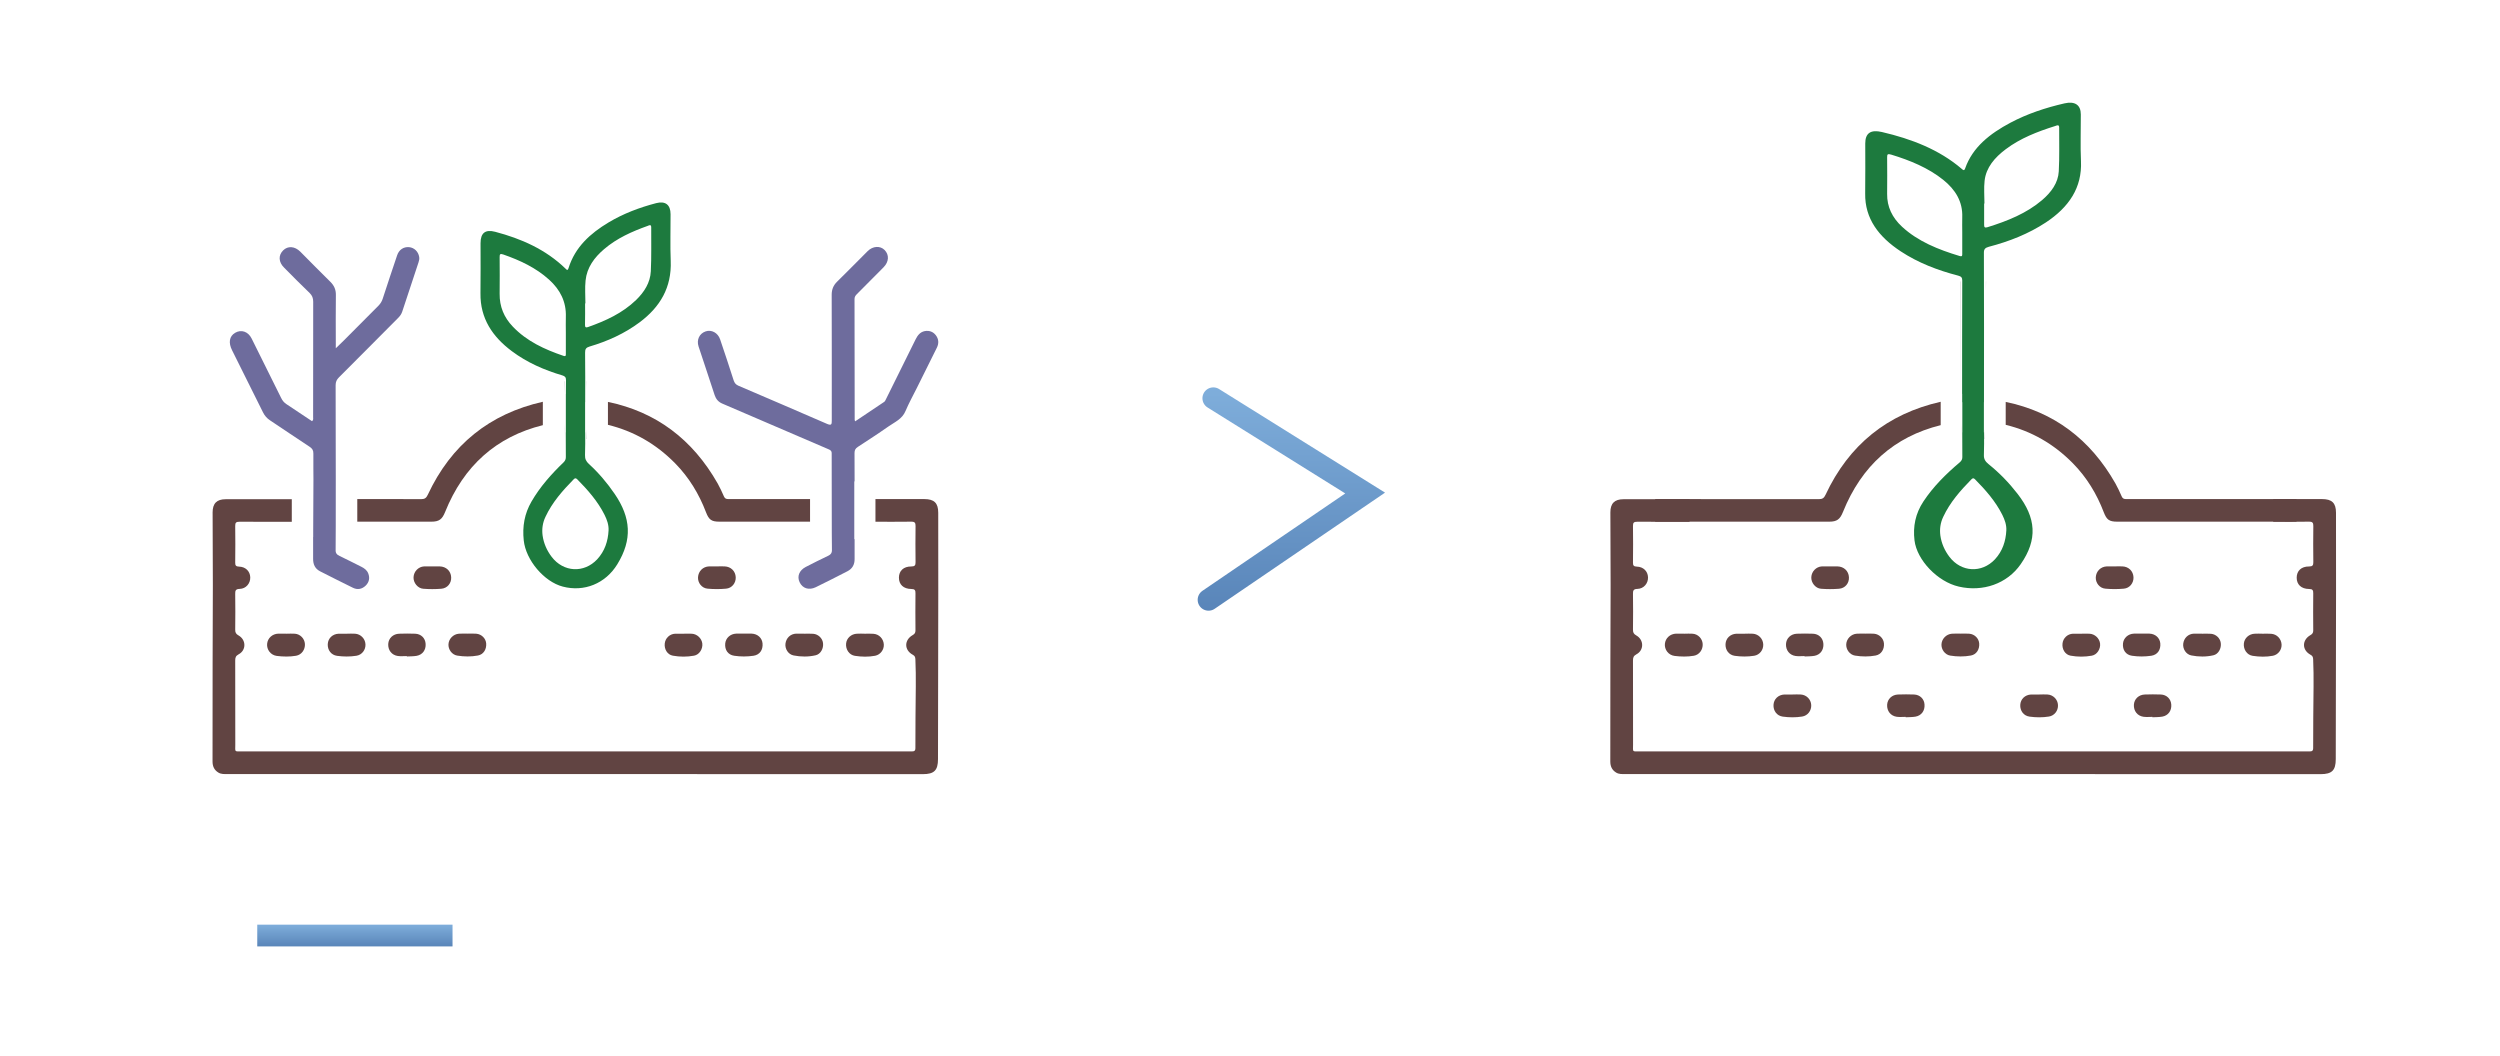 <svg xmlns="http://www.w3.org/2000/svg" xmlns:xlink="http://www.w3.org/1999/xlink" id="Capa_1" x="0px" y="0px" width="314.18px" height="132.76px" viewBox="0 0 314.18 132.76" style="enable-background:new 0 0 314.18 132.76;" xml:space="preserve">
<style type="text/css">
	.st0{fill:none;stroke:url(#SVGID_1_);stroke-width:2.733;stroke-miterlimit:10;}
	
		.st1{fill:none;stroke:url(#SVGID_00000057834491853018030210000011253412363615379612_);stroke-width:2.733;stroke-linecap:round;stroke-miterlimit:10;}
	.st2{fill:none;}
	.st3{fill:#614442;}
	.st4{fill:#1D7A3E;}
	.st5{fill:#6E6C9D;}
	.st6{fill:#636360;}
</style>
<linearGradient id="SVGID_1_" gradientUnits="userSpaceOnUse" x1="44.602" y1="116.2" x2="44.602" y2="118.933">
	<stop offset="0" style="stop-color:#7FAEDB"></stop>
	<stop offset="1" style="stop-color:#5985B9"></stop>
</linearGradient>
<line class="st0" x1="32.33" y1="117.57" x2="56.87" y2="117.57"></line>
<linearGradient id="SVGID_00000158736798491070437750000017287632433490445727_" gradientUnits="userSpaceOnUse" x1="162.291" y1="48.684" x2="162.291" y2="76.748">
	<stop offset="0" style="stop-color:#7FAEDB"></stop>
	<stop offset="1" style="stop-color:#5985B9"></stop>
</linearGradient>
<polyline style="fill:none;stroke:url(#SVGID_00000158736798491070437750000017287632433490445727_);stroke-width:2.733;stroke-linecap:round;stroke-miterlimit:10;" points="  152.48,50.05 171.56,61.96 151.88,75.38 "></polyline>
<g>
	<path class="st2" d="M73.73,53.56c0,0.11,0,0.23,0.01,0.34v-0.51C73.73,53.44,73.73,53.5,73.73,53.56z"></path>
	<path class="st2" d="M73.73,49.49c0,0.03,0,0.05,0,0.08v-0.55C73.73,49.17,73.73,49.33,73.73,49.49z"></path>
	<path class="st2" d="M70.9,49.48v0.11c0-0.01,0-0.02,0-0.03C70.9,49.54,70.9,49.51,70.9,49.48z"></path>
	<path class="st2" d="M70.9,53.22v0.12C70.9,53.29,70.9,53.25,70.9,53.22z"></path>
	<path class="st2" d="M39.37,66.16c0-0.06,0-0.12-0.01-0.17C39.36,65.99,39.36,66.33,39.37,66.16z"></path>
	<path class="st3" d="M117.91,64.44c0-1.23-0.51-1.72-1.76-1.72c-2.04,0-4.09,0-6.13,0v2.85c1.51,0.01,3.01,0,4.52-0.01   c0.44,0,0.52,0.16,0.52,0.55c-0.02,1.51-0.02,3.02,0,4.53c0.01,0.4-0.1,0.55-0.53,0.55c-0.98-0.01-1.56,0.55-1.56,1.41   c0,0.86,0.57,1.41,1.56,1.42c0.43,0,0.53,0.15,0.52,0.55c-0.02,1.55-0.01,3.1,0,4.65c0,0.29-0.09,0.45-0.36,0.6   c-1.07,0.62-1.07,1.87,0.01,2.46c0.28,0.15,0.33,0.31,0.34,0.6c0.04,1.13,0.07,2.26,0.05,3.38c-0.03,2.59-0.05,5.17-0.05,7.76   c0,0.43-0.24,0.41-0.54,0.41c-2.66,0-5.33,0-7.99,0c-11.41,0-22.82,0-34.23,0c-13.95,0-27.91,0-41.86,0c-1,0-0.85,0.11-0.85-0.86   c-0.01-3.52,0-7.04-0.01-10.56c0-0.36,0.06-0.58,0.43-0.78c0.97-0.51,0.96-1.82-0.01-2.37c-0.33-0.18-0.43-0.38-0.42-0.74   c0.02-1.49,0.02-2.98,0-4.47c-0.01-0.42,0.05-0.63,0.56-0.64c0.8-0.02,1.36-0.7,1.33-1.47c-0.03-0.75-0.59-1.31-1.4-1.33   c-0.4-0.01-0.5-0.15-0.49-0.52c0.02-1.53,0.02-3.06,0-4.59c-0.01-0.43,0.13-0.53,0.54-0.53c2.19,0.01,4.38,0.01,6.57,0.01v-2.84   c-2.77-0.01-5.54-0.01-8.31,0c-1.12,0-1.64,0.53-1.64,1.65c0.01,3.06,0.03,6.11,0.03,9.17c0,3.24-0.02,6.48-0.03,9.72   c-0.01,4.14,0,8.27-0.01,12.41c0,0.62,0.21,1.08,0.73,1.4c0.36,0.22,0.76,0.19,1.16,0.19c13.88,0,27.75,0,41.63,0   c15.25,0,30.5,0,45.75,0.01c1.42,0,1.9-0.47,1.9-1.89c0.01-3.81,0.02-7.62,0.02-11.43C117.92,77.44,117.92,70.94,117.91,64.44z"></path>
	<path class="st3" d="M84.85,58.23c1.74,1.77,3,3.85,3.88,6.16c0.36,0.93,0.68,1.17,1.69,1.17c3.79,0,7.59,0.01,11.38,0v-2.84   c-3.43,0-6.86,0-10.29,0c-0.28,0-0.43-0.09-0.54-0.35c-0.24-0.55-0.49-1.09-0.78-1.61c-3.16-5.56-7.75-9-13.79-10.25v2.88   C79.64,54.18,82.45,55.79,84.85,58.23z"></path>
	<path class="st4" d="M71.11,49.51c0,0.02,0,0.05,0,0.07c0,0.01,0,0.02,0,0.03v3.08c0,0.03,0,0.07,0,0.1v1.55h-0.01   c0,1.03,0,2.07,0.01,3.1c0,0.27-0.08,0.46-0.28,0.66c-1.54,1.48-2.95,3.06-4.03,4.92c-0.89,1.53-1.17,3.15-0.98,4.9   c0.26,2.46,2.55,5.19,4.91,5.8c2.66,0.7,5.35-0.36,6.85-2.81c1.9-3.1,1.72-5.84-0.34-8.85c-0.94-1.37-2-2.63-3.23-3.75   c-0.35-0.32-0.51-0.64-0.49-1.13c0.03-0.95,0.03-1.89,0.02-2.84h-0.01v-1.08c0-0.1,0-0.19,0-0.29c0-0.05,0-0.1,0-0.15v-3.25   c0-0.02,0-0.04,0-0.07c0-0.13,0,2.1,0,1.97v-0.93h0.01c0.01-2.07,0.01-4.15-0.01-6.22c-0.01-0.46,0.13-0.64,0.56-0.77   c2.27-0.67,4.4-1.63,6.3-3.05c2.57-1.92,4.03-4.38,3.9-7.7c-0.08-1.96-0.01-3.92-0.02-5.88c0-1.19-0.65-1.69-1.81-1.39   c-2.1,0.55-4.12,1.31-5.99,2.43c-2.28,1.37-4.19,3.08-5.02,5.73c-0.12,0.37-0.23,0.22-0.39,0.06c-2.49-2.41-5.54-3.75-8.83-4.62   c-1.25-0.33-1.84,0.15-1.84,1.44c0,2.1,0.02,4.19-0.01,6.29c-0.04,3.17,1.52,5.46,3.94,7.27c1.91,1.43,4.08,2.38,6.36,3.05   c0.33,0.1,0.45,0.25,0.45,0.6c-0.01,0.92-0.02,1.84-0.01,2.76h0.01V49.51z M73.53,38.13c0.01,0,0.02,0,0.04,0   c0-0.96-0.08-1.93,0.02-2.88c0.17-1.65,1.11-2.9,2.34-3.95c1.61-1.37,3.5-2.21,5.46-2.91c0.17-0.06,0.45-0.25,0.45,0.18   c-0.01,1.84,0.04,3.68-0.05,5.52c-0.07,1.44-0.83,2.62-1.85,3.61c-1.72,1.66-3.83,2.62-6.04,3.4c-0.28,0.1-0.39,0.03-0.38-0.29   C73.54,39.92,73.53,39.02,73.53,38.13z M72.09,60.24c0.17-0.17,0.27-0.18,0.45-0.01c1.33,1.35,2.58,2.76,3.44,4.48   c0.3,0.61,0.53,1.24,0.5,1.94c-0.07,1.37-0.48,2.61-1.43,3.64c-1.66,1.77-4.24,1.63-5.72-0.31c-0.61-0.8-1-1.7-1.14-2.67   c-0.11-0.8,0-1.61,0.36-2.36C69.4,63.13,70.7,61.66,72.09,60.24z M71.11,41.76C71.11,41.76,71.11,41.76,71.11,41.76   c0,0.9,0,1.79,0,2.69c0,0.2,0.02,0.38-0.3,0.27c-2.37-0.81-4.61-1.83-6.37-3.68c-1.1-1.15-1.67-2.51-1.65-4.12   c0.02-1.54,0.01-3.07,0-4.61c0-0.37,0.06-0.46,0.45-0.33c2.1,0.73,4.1,1.66,5.77,3.17c1.38,1.25,2.17,2.77,2.1,4.69   C71.09,40.47,71.11,41.12,71.11,41.76z"></path>
	<path class="st5" d="M39.36,66.67v0.82h-0.01c0,0.91,0.01,1.81,0,2.72c-0.01,0.7,0.23,1.25,0.86,1.58c1.38,0.7,2.76,1.4,4.15,2.08   c0.58,0.28,1.13,0.17,1.59-0.27c0.44-0.43,0.55-0.96,0.33-1.53c-0.16-0.42-0.5-0.66-0.88-0.85c-0.91-0.45-1.81-0.92-2.72-1.35   c-0.34-0.16-0.52-0.35-0.5-0.76c0.03-0.99,0.02-16.15,0-20.7c0-0.42,0.13-0.7,0.42-0.99c2.49-2.48,4.96-4.98,7.44-7.47   c0.23-0.23,0.41-0.48,0.51-0.79c0.68-2.06,1.36-4.11,2.04-6.17c0.08-0.23,0.13-0.45,0.09-0.7c-0.11-0.67-0.62-1.17-1.27-1.23   c-0.68-0.06-1.26,0.31-1.5,1.02c-0.62,1.82-1.22,3.65-1.82,5.48c-0.11,0.33-0.28,0.6-0.52,0.85c-1.45,1.44-2.89,2.9-4.33,4.35   c-0.3,0.3-0.61,0.59-1.04,1.01c0-0.36,0-0.55,0-0.74c0-1.99-0.02-3.98,0.01-5.96c0.01-0.67-0.22-1.18-0.68-1.64   c-1.27-1.25-2.53-2.53-3.79-3.8c-0.69-0.69-1.56-0.76-2.16-0.16c-0.62,0.62-0.58,1.47,0.12,2.16c1.06,1.07,2.12,2.15,3.21,3.19   c0.33,0.32,0.45,0.65,0.45,1.1c-0.01,4.83-0.01,9.66-0.01,14.49c0,0.16,0.07,0.36-0.14,0.52c-1.06-0.71-2.13-1.43-3.2-2.13   c-0.31-0.2-0.52-0.46-0.68-0.79c-1.23-2.49-2.47-4.98-3.71-7.47c-0.44-0.88-1.31-1.17-2.08-0.71c-0.72,0.43-0.86,1.23-0.37,2.2   c1.29,2.6,2.59,5.19,3.88,7.79c0.21,0.42,0.49,0.75,0.89,1.01c1.66,1.1,3.29,2.22,4.96,3.31c0.34,0.22,0.49,0.45,0.48,0.86   c-0.01,1.08,0.01,3.25,0.01,3.25S39.36,66.5,39.36,66.67z"></path>
	<path class="st3" d="M54.21,65.56c0.98,0,1.36-0.3,1.73-1.22c2.34-5.81,6.44-9.46,12.28-10.91v-2.94   C61.54,52,56.7,55.88,53.76,62.18c-0.19,0.41-0.39,0.55-0.84,0.55c-2.67-0.01-5.35-0.02-8.02-0.01v2.84   C48,65.56,51.11,65.56,54.21,65.56z"></path>
	<path class="st5" d="M104.55,69.07c0.02,0.43-0.15,0.63-0.52,0.8c-0.94,0.44-1.85,0.91-2.77,1.38c-0.82,0.43-1.12,1.18-0.77,1.92   c0.36,0.77,1.16,1.04,2.02,0.63c1.34-0.65,2.66-1.33,3.99-2.01c0.62-0.32,0.91-0.84,0.9-1.55c-0.01-0.83,0-1.66,0-2.49h-0.04v-7.25   h0.04c0-1.19,0-2.38-0.01-3.57c0-0.37,0.12-0.58,0.42-0.77c1.28-0.84,2.57-1.67,3.82-2.55c0.8-0.56,1.75-0.94,2.17-1.96   c0.42-0.99,0.94-1.93,1.42-2.89c0.84-1.69,1.69-3.38,2.52-5.07c0.27-0.55,0.23-1.09-0.14-1.57c-0.34-0.44-0.83-0.61-1.38-0.51   c-0.58,0.11-0.9,0.53-1.15,1.03c-1.24,2.51-2.49,5.02-3.73,7.53c-0.06,0.12-0.12,0.27-0.23,0.34c-1.19,0.81-2.4,1.61-3.64,2.44   c-0.05-0.12-0.06-0.14-0.06-0.16c-0.01-5.07-0.01-10.14-0.02-15.21c0-0.27,0.12-0.44,0.29-0.61c1.13-1.12,2.25-2.25,3.36-3.38   c0.68-0.69,0.73-1.56,0.13-2.17c-0.55-0.56-1.48-0.51-2.13,0.14c-1.28,1.28-2.55,2.57-3.84,3.84c-0.47,0.46-0.68,0.98-0.68,1.64   c0.02,5.27,0.01,10.54,0.01,15.81c0,0.45-0.02,0.66-0.57,0.43c-3.72-1.62-7.44-3.21-11.17-4.81c-0.32-0.14-0.48-0.34-0.59-0.67   c-0.55-1.72-1.12-3.44-1.7-5.15c-0.28-0.83-1.09-1.26-1.83-1c-0.78,0.27-1.15,1.06-0.88,1.89c0.67,2.04,1.36,4.07,2.02,6.11   c0.17,0.51,0.47,0.86,0.96,1.07c2.06,0.88,4.13,1.77,6.19,2.66c2.37,1.02,4.75,2.04,7.12,3.06c0.24,0.1,0.44,0.19,0.44,0.53   C104.53,58.75,104.52,68.12,104.55,69.07z"></path>
	<path class="st3" d="M44.63,79.64c-0.35-0.03-0.71,0-1.07,0c0,0,0,0,0,0c-0.34,0-0.67-0.01-1.01,0c-0.77,0.04-1.32,0.58-1.36,1.3   c-0.04,0.74,0.42,1.38,1.17,1.48c0.8,0.11,1.62,0.12,2.43-0.01c0.7-0.11,1.18-0.75,1.14-1.45C45.89,80.27,45.34,79.69,44.63,79.64z   "></path>
	<path class="st3" d="M59.86,79.64c-0.35-0.03-0.71-0.01-1.07-0.01c-0.38,0-0.75-0.02-1.13,0.01c-0.7,0.06-1.26,0.64-1.3,1.32   c-0.04,0.65,0.43,1.32,1.1,1.43c0.86,0.14,1.74,0.15,2.6-0.01c0.7-0.13,1.1-0.78,1.04-1.52C61.05,80.23,60.52,79.7,59.86,79.64z"></path>
	<path class="st3" d="M86.93,79.64c-0.36-0.02-0.71,0-1.07,0c0,0,0,0,0,0c-0.34,0-0.67-0.01-1.01,0c-0.69,0.03-1.24,0.56-1.31,1.23   c-0.08,0.72,0.33,1.41,1.02,1.53c0.88,0.16,1.78,0.16,2.66,0c0.67-0.12,1.12-0.85,1.04-1.53C88.18,80.22,87.6,79.67,86.93,79.64z"></path>
	<path class="st3" d="M102.2,79.65c-0.37-0.03-0.75-0.01-1.13-0.01c0,0,0-0.01,0-0.01c-0.34,0-0.67-0.01-1.01,0   c-0.73,0.03-1.26,0.55-1.35,1.26c-0.08,0.65,0.35,1.35,1.02,1.48c0.91,0.18,1.86,0.19,2.77-0.02c0.63-0.14,1.02-0.86,0.93-1.54   C103.36,80.22,102.84,79.7,102.2,79.65z"></path>
	<path class="st3" d="M108.7,79.64C108.7,79.64,108.7,79.63,108.7,79.64c-0.34-0.01-0.67-0.02-1.01,0c-0.72,0.03-1.3,0.56-1.36,1.24   c-0.07,0.72,0.38,1.43,1.11,1.54c0.84,0.13,1.7,0.15,2.54-0.01c0.67-0.13,1.14-0.78,1.09-1.44c-0.05-0.7-0.59-1.27-1.3-1.32   C109.41,79.62,109.05,79.64,108.7,79.64z"></path>
	<path class="st3" d="M56.7,72.54c-0.04-0.78-0.63-1.34-1.44-1.36c-0.3-0.01-0.59,0-0.89,0c-0.36,0-0.71-0.01-1.07,0   c-0.72,0.04-1.29,0.63-1.33,1.35c-0.04,0.69,0.52,1.41,1.22,1.46c0.75,0.06,1.51,0.06,2.26,0C56.23,73.93,56.74,73.29,56.7,72.54z"></path>
	<path class="st3" d="M92.46,72.53c-0.04-0.76-0.61-1.32-1.39-1.35c-0.32-0.02-0.63,0-0.95,0c-0.34,0-0.67-0.01-1.01,0   c-0.77,0.03-1.34,0.6-1.39,1.36c-0.04,0.7,0.47,1.38,1.21,1.44c0.77,0.07,1.55,0.07,2.31,0C92,73.92,92.5,73.24,92.46,72.53z"></path>
	<path class="st3" d="M37.06,79.64c-0.35-0.03-0.71,0-1.07,0c0,0,0,0,0-0.01c-0.34,0-0.67-0.01-1.01,0   c-0.76,0.03-1.34,0.56-1.41,1.28c-0.07,0.72,0.44,1.42,1.21,1.52c0.8,0.1,1.62,0.12,2.43-0.02c0.69-0.12,1.15-0.77,1.11-1.48   C38.28,80.26,37.74,79.69,37.06,79.64z"></path>
	<path class="st3" d="M94.47,79.63c-0.32-0.01-0.63,0-0.95,0c0,0,0,0,0,0c-0.34,0-0.67-0.01-1.01,0c-0.73,0.03-1.3,0.55-1.37,1.23   c-0.08,0.81,0.35,1.44,1.13,1.55c0.8,0.12,1.62,0.12,2.43,0c0.78-0.12,1.2-0.74,1.13-1.55C95.77,80.17,95.21,79.66,94.47,79.63z"></path>
	<path class="st3" d="M52.18,79.64c-0.67-0.03-1.35-0.02-2.02,0c-0.77,0.03-1.33,0.57-1.37,1.29c-0.04,0.78,0.44,1.4,1.21,1.51   c0.37,0.05,0.75,0.01,1.12,0.01c0,0.02,0,0.03,0,0.05c0.41-0.02,0.83-0.01,1.24-0.08c0.74-0.13,1.18-0.74,1.13-1.5   C53.45,80.2,52.92,79.67,52.18,79.64z"></path>
	<path class="st6" d="M70.9,47.92h-0.02c0,0.52,0.01,1.04,0.02,1.56V47.92z"></path>
	<path class="st6" d="M70.89,55.17L70.89,55.17l0.01-1.83c0,0.13-0.01,0.3-0.01,0.53C70.89,54.3,70.89,54.73,70.89,55.17z"></path>
	<path class="st6" d="M73.73,55.17h0.02c0-0.42-0.01-0.84-0.02-1.27V55.17z"></path>
	<path class="st6" d="M73.73,49.02c0-0.37,0-0.73,0.01-1.1h-0.01V49.02z"></path>
</g>
<g>
	<path class="st2" d="M249.39,53.56c0,0.11,0,0.23,0.01,0.34v-0.51C249.39,53.44,249.39,53.5,249.39,53.56z"></path>
	<path class="st2" d="M249.58,49.49c0,0.03,0,0.05,0,0.08v-13.1C249.58,36.63,249.58,49.33,249.58,49.49z"></path>
	<path class="st2" d="M246.56,49.48v0.11c0-0.01,0-0.02,0-0.03C246.56,49.54,246.56,49.51,246.56,49.48z"></path>
	<path class="st2" d="M246.56,53.22v0.12C246.56,53.29,246.56,53.25,246.56,53.22z"></path>
	<path class="st2" d="M215.03,66.16c0-0.06,0-0.12-0.01-0.17C215.02,65.99,215.02,66.33,215.03,66.16z"></path>
	<path class="st3" d="M293.57,64.44c0-1.23-0.51-1.72-1.76-1.72c-2.04,0-4.09,0-6.13,0v2.85c1.51,0.01,3.01,0,4.52-0.01   c0.44,0,0.52,0.16,0.52,0.55c-0.02,1.51-0.02,3.02,0,4.53c0.01,0.4-0.1,0.55-0.53,0.55c-0.98-0.01-1.56,0.55-1.56,1.41   c0,0.86,0.57,1.41,1.56,1.42c0.43,0,0.53,0.15,0.52,0.55c-0.02,1.55-0.01,3.1,0,4.65c0,0.29-0.09,0.45-0.36,0.6   c-1.07,0.62-1.07,1.87,0.01,2.46c0.28,0.15,0.33,0.31,0.34,0.6c0.04,1.13,0.07,2.26,0.05,3.38c-0.03,2.59-0.05,5.17-0.05,7.76   c0,0.43-0.24,0.41-0.54,0.41c-2.66,0-5.33,0-7.99,0c-11.41,0-22.82,0-34.23,0c-13.95,0-27.91,0-41.86,0c-1,0-0.85,0.11-0.85-0.86   c-0.01-3.52,0-7.04-0.01-10.56c0-0.36,0.06-0.58,0.43-0.78c0.97-0.51,0.96-1.82-0.01-2.37c-0.33-0.18-0.43-0.38-0.42-0.74   c0.02-1.49,0.02-2.98,0-4.47c-0.01-0.42,0.05-0.63,0.56-0.64c0.8-0.02,1.36-0.7,1.33-1.47c-0.03-0.75-0.59-1.31-1.4-1.33   c-0.4-0.01-0.5-0.15-0.49-0.52c0.02-1.53,0.02-3.06,0-4.59c-0.01-0.43,0.13-0.53,0.54-0.53c2.19,0.01,4.38,0.01,6.57,0.01v-2.84   c-2.77-0.01-5.54-0.01-8.31,0c-1.12,0-1.64,0.53-1.64,1.65c0.01,3.06,0.03,6.11,0.03,9.17c0,3.24-0.02,6.48-0.03,9.72   c-0.01,4.14,0,8.27-0.01,12.41c0,0.62,0.21,1.08,0.73,1.4c0.36,0.22,0.76,0.19,1.16,0.19c13.88,0,27.75,0,41.63,0   c15.25,0,30.5,0,45.75,0.01c1.42,0,1.9-0.47,1.9-1.89c0.01-3.81,0.02-7.62,0.02-11.43C293.58,77.44,293.58,70.94,293.57,64.44z"></path>
	<path class="st3" d="M260.51,58.23c1.74,1.77,3,3.85,3.88,6.16c0.36,0.93,0.68,1.17,1.69,1.17c3.79,0,18.74,0.01,22.53,0v-2.84   c-3.43,0-18.01,0-21.44,0c-0.28,0-0.43-0.09-0.54-0.35c-0.24-0.55-0.49-1.09-0.78-1.61c-3.16-5.56-7.75-9-13.79-10.25v2.88   C255.3,54.18,258.11,55.79,260.51,58.23z"></path>
	<path class="st4" d="M246.61,49.51c0,0.02,0,0.05,0,0.07c0,0.01,0,0.02,0,0.03v3.08c0,0.03,0,0.07,0,0.1v1.55h-0.01   c0,1.03,0,2.07,0.01,3.1c0,0.27-0.09,0.46-0.32,0.66c-1.75,1.48-3.34,3.06-4.57,4.92c-1.01,1.53-1.33,3.15-1.12,4.9   c0.3,2.46,2.89,5.19,5.57,5.8c3.02,0.7,6.07-0.36,7.77-2.81c2.16-3.1,1.95-5.84-0.39-8.85c-1.06-1.37-2.27-2.63-3.67-3.75   c-0.39-0.32-0.58-0.64-0.56-1.13c0.03-0.95,0.03-1.89,0.02-2.84h-0.02v-1.08c0-0.1,0-0.19,0-0.29c0-0.05,0-0.1,0-0.15v-3.25   c0-0.02,0-0.04,0-0.07c0-0.13,0,2.1,0,1.97v-0.93h0.01c0.01-2.07,0.01-16.69-0.01-18.76c-0.01-0.46,0.15-0.64,0.63-0.77   c2.57-0.67,4.99-1.63,7.15-3.05c2.91-1.92,4.57-4.38,4.42-7.7c-0.09-1.96-0.01-3.92-0.02-5.88c0-1.19-0.74-1.69-2.05-1.39   c-2.39,0.55-4.68,1.31-6.79,2.43c-2.58,1.37-4.76,3.08-5.69,5.73c-0.13,0.37-0.26,0.22-0.45,0.06c-2.82-2.41-6.29-3.75-10.02-4.62   c-1.42-0.33-2.09,0.15-2.09,1.44c0,2.1,0.02,4.19-0.01,6.29c-0.05,3.17,1.72,5.46,4.47,7.27c2.17,1.43,4.63,2.38,7.22,3.05   c0.38,0.1,0.51,0.25,0.51,0.6c-0.02,0.92-0.02,14.39-0.02,15.31h0.02V49.51z M249.35,25.58c0.01,0,0.03,0,0.04,0   c0-0.96-0.09-1.93,0.02-2.88c0.19-1.65,1.26-2.9,2.66-3.95c1.82-1.37,3.97-2.21,6.2-2.91c0.19-0.06,0.51-0.25,0.51,0.18   c-0.01,1.84,0.05,3.68-0.05,5.52c-0.08,1.44-0.94,2.62-2.1,3.61c-1.95,1.66-4.34,2.62-6.85,3.4c-0.32,0.1-0.44,0.03-0.43-0.29   C249.36,27.37,249.35,26.47,249.35,25.58z M247.75,60.24c0.17-0.17,0.27-0.18,0.45-0.01c1.33,1.35,2.58,2.76,3.44,4.48   c0.3,0.61,0.53,1.24,0.5,1.94c-0.07,1.37-0.48,2.61-1.43,3.64c-1.66,1.77-4.24,1.63-5.72-0.31c-0.61-0.8-1-1.7-1.14-2.67   c-0.11-0.8,0-1.61,0.36-2.36C245.06,63.13,246.36,61.66,247.75,60.24z M246.6,29.21C246.6,29.21,246.61,29.21,246.6,29.21   c0,0.9,0,1.79,0,2.69c0,0.2,0.02,0.38-0.34,0.27c-2.68-0.81-5.23-1.83-7.23-3.68c-1.24-1.15-1.89-2.51-1.87-4.12   c0.02-1.54,0.01-3.07,0-4.61c0-0.37,0.06-0.46,0.51-0.33c2.39,0.73,4.65,1.66,6.54,3.17c1.56,1.25,2.46,2.77,2.39,4.69   C246.58,27.93,246.6,28.57,246.6,29.21z"></path>
	<path class="st3" d="M229.88,65.56c0.98,0,1.36-0.3,1.73-1.22c2.34-5.81,6.44-9.46,12.28-10.91v-2.94   c-6.69,1.52-11.53,5.4-14.47,11.69c-0.19,0.41-0.39,0.55-0.84,0.55c-2.67-0.01-17.89-0.02-20.57-0.01v2.84   C211.12,65.56,226.77,65.56,229.88,65.56z"></path>
	<path class="st3" d="M220.29,79.64c-0.35-0.03-0.71,0-1.07,0c0,0,0,0,0,0c-0.34,0-0.67-0.01-1.01,0c-0.77,0.04-1.32,0.58-1.36,1.3   c-0.04,0.74,0.42,1.38,1.17,1.48c0.8,0.11,1.62,0.12,2.43-0.01c0.7-0.11,1.18-0.75,1.14-1.45C221.55,80.27,221,79.69,220.29,79.64z   "></path>
	<path class="st3" d="M226.32,87.28c-0.35-0.03-0.71,0-1.07,0c0,0,0,0,0,0c-0.34,0-0.67-0.01-1.01,0c-0.77,0.04-1.32,0.58-1.36,1.3   c-0.04,0.74,0.42,1.38,1.17,1.48c0.8,0.11,1.62,0.12,2.43-0.01c0.7-0.11,1.18-0.75,1.14-1.45   C227.59,87.91,227.04,87.33,226.32,87.28z"></path>
	<path class="st3" d="M235.52,79.64c-0.35-0.03-0.71-0.01-1.07-0.01c-0.38,0-0.75-0.02-1.13,0.01c-0.7,0.06-1.26,0.64-1.3,1.32   c-0.04,0.65,0.43,1.32,1.1,1.43c0.86,0.14,1.74,0.15,2.6-0.01c0.7-0.13,1.1-0.78,1.04-1.52C236.71,80.23,236.18,79.7,235.52,79.64z   "></path>
	<path class="st3" d="M247.49,79.64c-0.35-0.03-0.71-0.01-1.07-0.01c-0.38,0-0.75-0.02-1.13,0.01c-0.7,0.06-1.26,0.64-1.3,1.32   c-0.04,0.65,0.43,1.32,1.1,1.43c0.86,0.14,1.74,0.15,2.6-0.01c0.7-0.13,1.1-0.78,1.04-1.52C248.68,80.23,248.16,79.7,247.49,79.64z   "></path>
	<path class="st3" d="M262.59,79.64c-0.36-0.02-0.71,0-1.07,0c0,0,0,0,0,0c-0.34,0-0.67-0.01-1.01,0c-0.69,0.03-1.24,0.56-1.31,1.23   c-0.08,0.72,0.33,1.41,1.02,1.53c0.88,0.16,1.78,0.16,2.66,0c0.67-0.12,1.12-0.85,1.04-1.53   C263.84,80.22,263.26,79.67,262.59,79.64z"></path>
	<path class="st3" d="M277.86,79.65c-0.37-0.03-0.75-0.01-1.13-0.01c0,0,0-0.01,0-0.01c-0.34,0-0.67-0.01-1.01,0   c-0.73,0.03-1.26,0.55-1.35,1.26c-0.08,0.65,0.35,1.35,1.02,1.48c0.91,0.18,1.86,0.19,2.77-0.02c0.63-0.14,1.02-0.86,0.93-1.54   C279.02,80.22,278.5,79.7,277.86,79.65z"></path>
	<path class="st3" d="M284.36,79.64C284.36,79.64,284.36,79.63,284.36,79.64c-0.34-0.01-0.67-0.02-1.01,0   c-0.72,0.03-1.3,0.56-1.36,1.24c-0.07,0.72,0.38,1.43,1.11,1.54c0.84,0.13,1.7,0.15,2.54-0.01c0.67-0.13,1.14-0.78,1.09-1.44   c-0.05-0.7-0.59-1.27-1.3-1.32C285.07,79.62,284.71,79.64,284.36,79.64z"></path>
	<path class="st3" d="M232.36,72.54c-0.04-0.78-0.63-1.34-1.44-1.36c-0.3-0.01-0.59,0-0.89,0c-0.36,0-0.71-0.01-1.07,0   c-0.72,0.04-1.29,0.63-1.33,1.35c-0.04,0.69,0.52,1.41,1.22,1.46c0.75,0.06,1.51,0.06,2.26,0   C231.89,73.93,232.4,73.29,232.36,72.54z"></path>
	<path class="st3" d="M268.12,72.53c-0.04-0.76-0.61-1.32-1.39-1.35c-0.32-0.02-0.63,0-0.95,0c-0.34,0-0.67-0.01-1.01,0   c-0.77,0.03-1.34,0.6-1.39,1.36c-0.04,0.7,0.47,1.38,1.21,1.44c0.77,0.07,1.55,0.07,2.31,0C267.66,73.92,268.16,73.24,268.12,72.53   z"></path>
	<path class="st3" d="M212.72,79.64c-0.35-0.03-0.71,0-1.07,0c0,0,0,0,0-0.01c-0.34,0-0.67-0.01-1.01,0   c-0.76,0.03-1.34,0.56-1.41,1.28c-0.07,0.72,0.44,1.42,1.21,1.52c0.8,0.1,1.62,0.12,2.43-0.02c0.69-0.12,1.15-0.77,1.11-1.48   C213.94,80.26,213.4,79.69,212.72,79.64z"></path>
	<path class="st3" d="M270.13,79.63c-0.32-0.01-0.63,0-0.95,0c0,0,0,0,0,0c-0.34,0-0.67-0.01-1.01,0c-0.73,0.03-1.3,0.55-1.37,1.23   c-0.08,0.81,0.35,1.44,1.13,1.55c0.8,0.12,1.62,0.12,2.43,0c0.78-0.12,1.2-0.74,1.13-1.55C271.43,80.17,270.88,79.66,270.13,79.63z   "></path>
	<path class="st3" d="M227.84,79.64c-0.67-0.03-1.35-0.02-2.02,0c-0.77,0.03-1.33,0.57-1.37,1.29c-0.04,0.78,0.44,1.4,1.21,1.51   c0.37,0.05,0.75,0.01,1.12,0.01c0,0.02,0,0.03,0,0.05c0.41-0.02,0.83-0.01,1.24-0.08c0.74-0.13,1.18-0.74,1.13-1.5   C229.11,80.2,228.58,79.67,227.84,79.64z"></path>
	<path class="st3" d="M240.55,87.28c-0.67-0.03-1.35-0.02-2.02,0c-0.77,0.03-1.33,0.57-1.37,1.29c-0.04,0.78,0.44,1.4,1.21,1.51   c0.37,0.05,0.75,0.01,1.12,0.01c0,0.02,0,0.03,0,0.05c0.41-0.02,0.83-0.01,1.24-0.08c0.74-0.13,1.18-0.74,1.13-1.5   C241.83,87.85,241.29,87.31,240.55,87.28z"></path>
	<path class="st3" d="M257.33,87.28c-0.35-0.03-0.71,0-1.07,0c0,0,0,0,0,0c-0.34,0-0.67-0.01-1.01,0c-0.77,0.04-1.32,0.58-1.36,1.3   c-0.04,0.74,0.42,1.38,1.17,1.48c0.8,0.11,1.62,0.12,2.43-0.01c0.7-0.11,1.18-0.75,1.14-1.45   C258.6,87.91,258.04,87.33,257.33,87.28z"></path>
	<path class="st3" d="M271.56,87.28c-0.67-0.03-1.35-0.02-2.02,0c-0.77,0.03-1.33,0.57-1.37,1.29c-0.04,0.78,0.44,1.4,1.21,1.51   c0.37,0.05,0.75,0.01,1.12,0.01c0,0.02,0,0.03,0,0.05c0.41-0.02,0.83-0.01,1.24-0.08c0.74-0.13,1.18-0.74,1.13-1.5   C272.83,87.85,272.3,87.31,271.56,87.28z"></path>
	<path class="st6" d="M246.37,35.37h-0.02c0,0.52,0.01,13.59,0.02,14.11V35.37z"></path>
	<path class="st6" d="M246.55,55.17L246.55,55.17l0.01-1.83c0,0.13-0.01,0.3-0.01,0.53C246.55,54.3,246.55,54.73,246.55,55.17z"></path>
	<path class="st6" d="M249.39,55.17h0.02c0-0.42-0.01-0.84-0.02-1.27V55.17z"></path>
	<path class="st6" d="M249.58,36.47c0-0.37,0-0.73,0.01-1.1h-0.01V36.47z"></path>
</g>
</svg>
